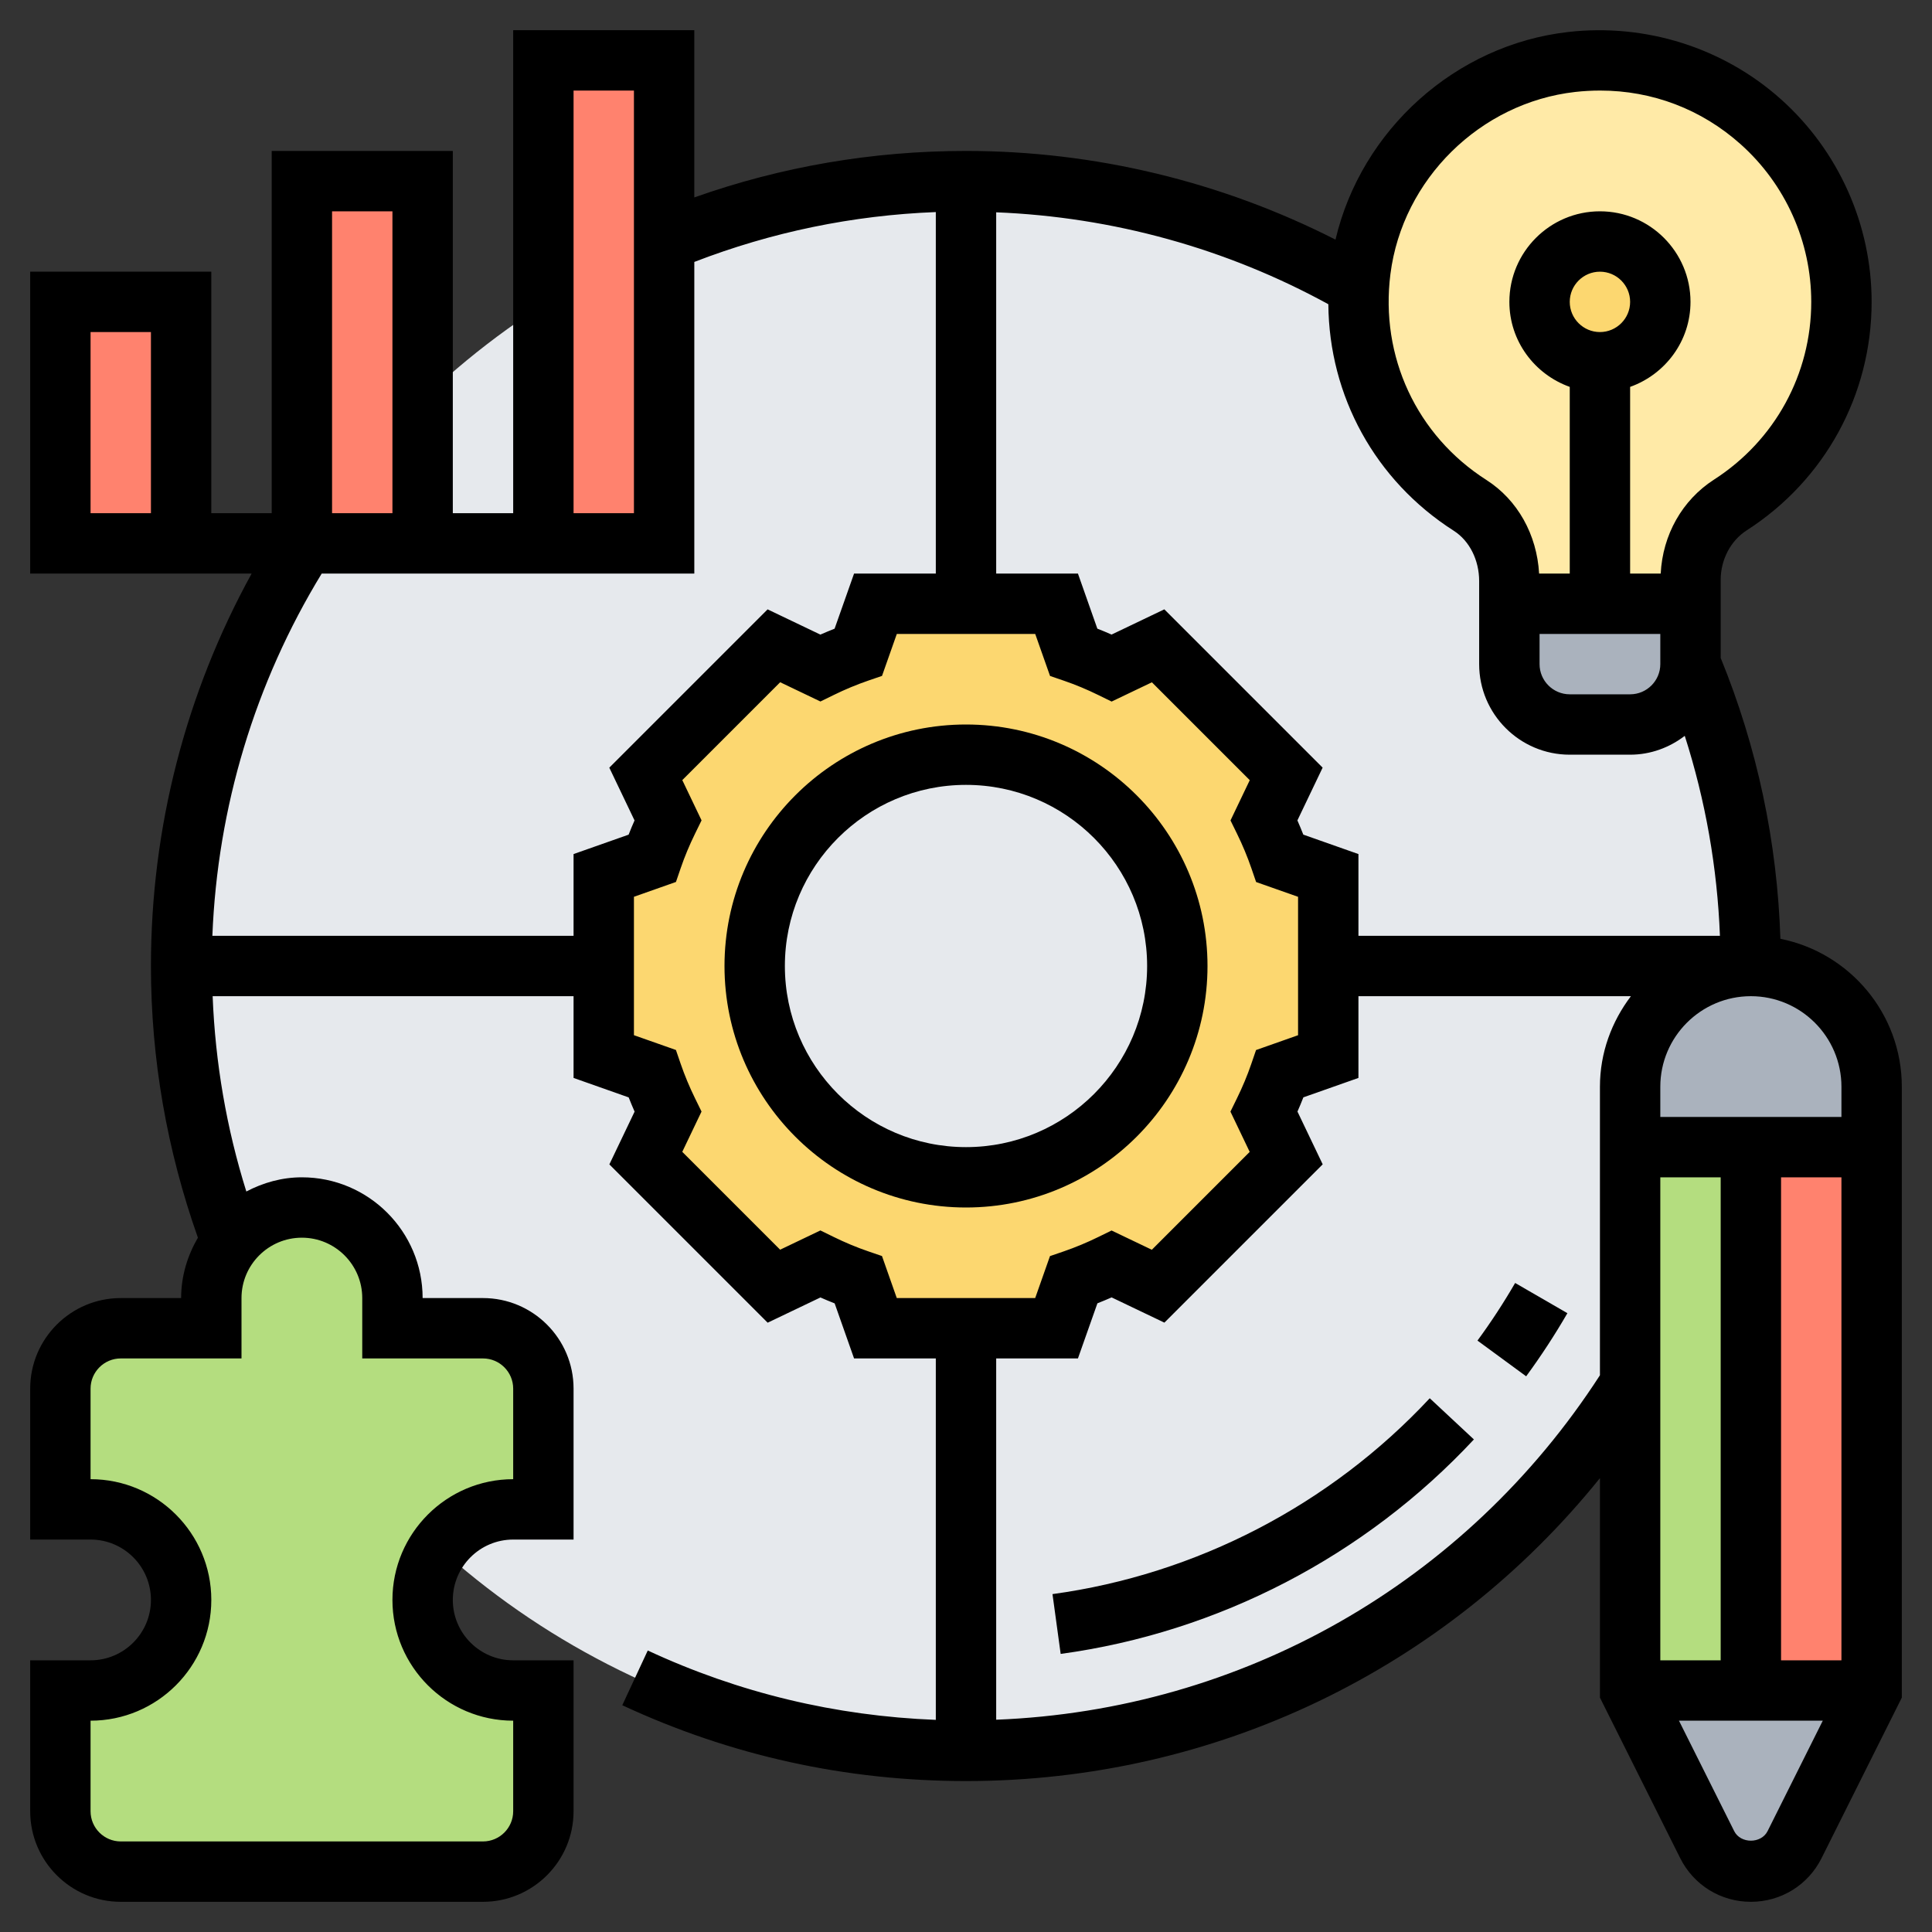 <svg xmlns="http://www.w3.org/2000/svg" id="Layer_5" height="512" viewBox="0 0 64 64" width="512"><rect x="0" y="0" width="64" height="64" fill="#333333" stroke="none"/><g><g><g><circle cx="32" cy="32" fill="#e6e9ed" r="26"></circle></g><g><path d="m22 7.99v10.01h-4v-16h4z" fill="#ff826e"></path></g><g><path d="m14 6v12h-3.91-.09v-12z" fill="#ff826e"></path></g><g><path d="m2 10h4v8h-4z" fill="#ff826e"></path></g><g><path d="m18 56v4c0 1.1-.9 2-2 2h-12c-1.1 0-2-.9-2-2v-4h1c.83 0 1.58-.34 2.12-.88s.88-1.29.88-2.12c0-1.66-1.34-3-3-3h-1v-4c0-1.1.9-2 2-2h3v-1c0-.7.24-1.35.65-1.86.07-.09.15-.18.23-.26.54-.54 1.29-.88 2.12-.88 1.66 0 3 1.34 3 3v1h3c1.1 0 2 .9 2 2v4h-1c-.83 0-1.58.34-2.12.88s-.88 1.29-.88 2.12c0 1.66 1.34 3 3 3z" fill="#b4dd7f"></path></g><g><path d="m62 36v2h-4-4v-2c0-1.1.45-2.1 1.17-2.83.72-.71 1.71-1.16 2.8-1.17h.03c2.21 0 4 1.79 4 4z" fill="#aab2bd"></path></g><g><path d="m62 56-2.55 5.11c-.28.54-.84.89-1.45.89s-1.17-.35-1.45-.89l-2.55-5.11h4z" fill="#aab2bd"></path></g><g><path d="m58 38h4v18h-4z" fill="#ff826e"></path></g><g><path d="m58 38v18h-4v-10.14-7.86z" fill="#b4dd7f"></path></g><g><path d="m56 20v2c0 1.1-.9 2-2 2h-2c-1.1 0-2-.9-2-2v-2h3z" fill="#aab2bd"></path></g><g><path d="m56 19.21v.79h-3-3v-.75c0-1-.46-1.97-1.3-2.51-2.37-1.5-3.88-4.22-3.68-7.27.01-.17.03-.34.05-.52.45-3.59 3.4-6.49 7-6.9 4.83-.54 8.93 3.22 8.93 7.95 0 2.83-1.47 5.31-3.68 6.73-.84.54-1.32 1.48-1.32 2.48z" fill="#ffeaa7"></path></g><g><circle cx="53" cy="10" fill="#fcd770" r="2"></circle></g><g><path d="m44 32v3l-1.6.57c-.15.43-.33.85-.53 1.26l.74 1.53-4.25 4.25-1.53-.74c-.41.2-.83.38-1.26.53l-.57 1.6h-3-3l-.57-1.6c-.43-.15-.85-.33-1.26-.53l-1.53.74-4.25-4.25.74-1.53c-.2-.41-.38-.83-.53-1.26l-1.6-.57v-3-3l1.6-.57c.15-.43.33-.85.53-1.26l-.74-1.53 4.25-4.25 1.53.74c.41-.2.83-.38 1.26-.53l.57-1.6h3 3l.57 1.6c.43.15.85.33 1.26.53l1.53-.74 4.25 4.25-.74 1.53c.2.41.38.83.53 1.26l1.6.57zm-5 0c0-3.87-3.13-7-7-7s-7 3.13-7 7 3.13 7 7 7 7-3.13 7-7z" fill="#fcd770"></path></g></g><g><path d="m40 32c0-4.411-3.589-8-8-8s-8 3.589-8 8 3.589 8 8 8 8-3.589 8-8zm-8 6c-3.309 0-6-2.691-6-6s2.691-6 6-6 6 2.691 6 6-2.691 6-6 6z"></path><path d="m58.978 31.099c-.105-3.215-.767-6.339-1.978-9.304v-2.587c0-.669.33-1.297.861-1.639 2.592-1.665 4.139-4.495 4.139-7.569 0-2.56-1.096-5.007-3.006-6.714-1.909-1.706-4.474-2.517-7.039-2.227-3.75.424-6.864 3.256-7.715 6.879-3.774-1.92-7.973-2.938-12.24-2.938-3.098 0-6.118.519-9 1.54v-5.54h-6v16h-2v-12h-6v12h-2v-8h-6v10h7.336c-2.185 3.969-3.336 8.426-3.336 13 0 3.093.535 6.115 1.556 9-.344.591-.556 1.268-.556 2h-2c-1.654 0-3 1.346-3 3v5h2c1.103 0 2 .897 2 2s-.897 2-2 2h-2v5c0 1.654 1.346 3 3 3h12c1.654 0 3-1.346 3-3v-5h-2c-1.103 0-2-.897-2-2s.897-2 2-2h2v-5c0-1.654-1.346-3-3-3h-2c0-2.206-1.794-4-4-4-.667 0-1.287.18-1.84.47-.656-2.094-1.029-4.259-1.116-6.47h11.956v2.708l1.826.645c.062.157.127.314.196.471l-.836 1.748 5.244 5.244 1.748-.836c.156.069.313.135.471.196l.643 1.824h2.708v11.973c-3.325-.129-6.531-.896-9.542-2.298l-.844 1.813c3.578 1.667 7.409 2.512 11.386 2.512 8.259 0 15.898-3.704 21-10.035v7.271l2.658 5.316c.446.893 1.343 1.448 2.342 1.448s1.896-.555 2.342-1.447l2.658-5.317v-20.236c0-2.422-1.732-4.445-4.022-4.901zm-53.978-14.099h-2v-6h2zm56 19v1h-6v-1c0-1.654 1.346-3 3-3s3 1.346 3 3zm-2 19v-16h2v16zm-4 0v-16h2v16zm-11.826-27.352c-.062-.157-.127-.314-.196-.471l.836-1.748-5.244-5.244-1.748.836c-.156-.069-.313-.135-.471-.196l-.643-1.825h-2.708v-11.967c3.86.154 7.632 1.197 11.003 3.045.024 3.038 1.546 5.837 4.156 7.505.519.331.84.97.84 1.667v2.75c0 1.654 1.346 3 3 3h2c.683 0 1.306-.238 1.811-.624.685 2.14 1.077 4.357 1.165 6.624h-11.975v-2.708zm11.826-6.648v1c0 .551-.449 1-1 1h-2c-.551 0-1-.449-1-1v-1zm-3-11c0-.551.449-1 1-1s1 .449 1 1-.449 1-1 1-1-.449-1-1zm-5.94-.925c.4-3.137 2.974-5.673 6.12-6.029.278-.031.554-.046.829-.046 1.725 0 3.353.617 4.652 1.778 1.486 1.327 2.339 3.231 2.339 5.222 0 2.39-1.204 4.591-3.22 5.887-1.057.68-1.702 1.833-1.767 3.113h-1.013v-6.184c1.161-.414 2-1.514 2-2.816 0-1.654-1.346-3-3-3s-3 1.346-3 3c0 1.302.839 2.402 2 2.816v6.184h-1.015c-.074-1.291-.711-2.439-1.748-3.102-2.309-1.475-3.526-4.089-3.177-6.823zm-27.06-6.075h2v14h-2zm-8 4h2v10h-2zm1 36v2h4c.551 0 1 .449 1 1v3c-2.206 0-4 1.794-4 4s1.794 4 4 4v3c0 .551-.449 1-1 1h-12c-.551 0-1-.449-1-1v-3c2.206 0 4-1.794 4-4s-1.794-4-4-4v-3c0-.551.449-1 1-1h4v-2c0-1.103.897-2 2-2s2 .897 2 2zm7-14.708v2.708h-11.965c.169-4.257 1.409-8.374 3.622-12h12.343v-10.323c2.559-.989 5.242-1.545 8-1.652v11.975h-2.708l-.645 1.826c-.157.062-.314.127-.471.196l-1.748-.836-5.244 5.244.836 1.748c-.069.156-.135.313-.196.471zm10.217 13.316-.458-.157c-.383-.131-.769-.292-1.147-.478l-.435-.213-1.334.638-3.242-3.242.638-1.334-.213-.435c-.186-.378-.346-.764-.478-1.147l-.157-.458-1.391-.49v-4.585l1.392-.491.157-.458c.131-.383.292-.769.478-1.147l.213-.435-.638-1.334 3.242-3.242 1.334.638.435-.213c.378-.186.764-.346 1.147-.478l.458-.157.49-1.39h4.585l.491 1.392.458.157c.383.131.769.292 1.147.478l.435.213 1.334-.638 3.242 3.242-.638 1.334.213.435c.186.378.346.764.478 1.147l.157.458 1.39.49v4.585l-1.392.491-.157.458c-.131.383-.292.769-.478 1.147l-.213.435.638 1.334-3.242 3.242-1.334-.638-.435.213c-.378.186-.764.346-1.147.478l-.458.157-.49 1.39h-4.585zm3.783 15.36v-11.968h2.708l.645-1.826c.157-.062.314-.127.471-.196l1.748.836 5.244-5.244-.836-1.748c.069-.156.135-.313.196-.471l1.824-.643v-2.708h9.026c-.635.838-1.026 1.87-1.026 3v9.557c-4.452 6.886-11.853 11.091-20 11.411zm25.553 3.691c-.211.421-.895.421-1.105 0l-1.83-3.659h4.764z"></path><path d="m34.865 52.807.271 1.981c5.219-.712 10.081-3.235 13.689-7.105l-1.463-1.364c-3.296 3.534-7.734 5.838-12.497 6.488z"></path><path d="m48.943 44.409 1.613 1.183c.492-.671.952-1.375 1.366-2.091l-1.731-1.001c-.378.653-.798 1.296-1.248 1.909z"></path></g></g></svg>